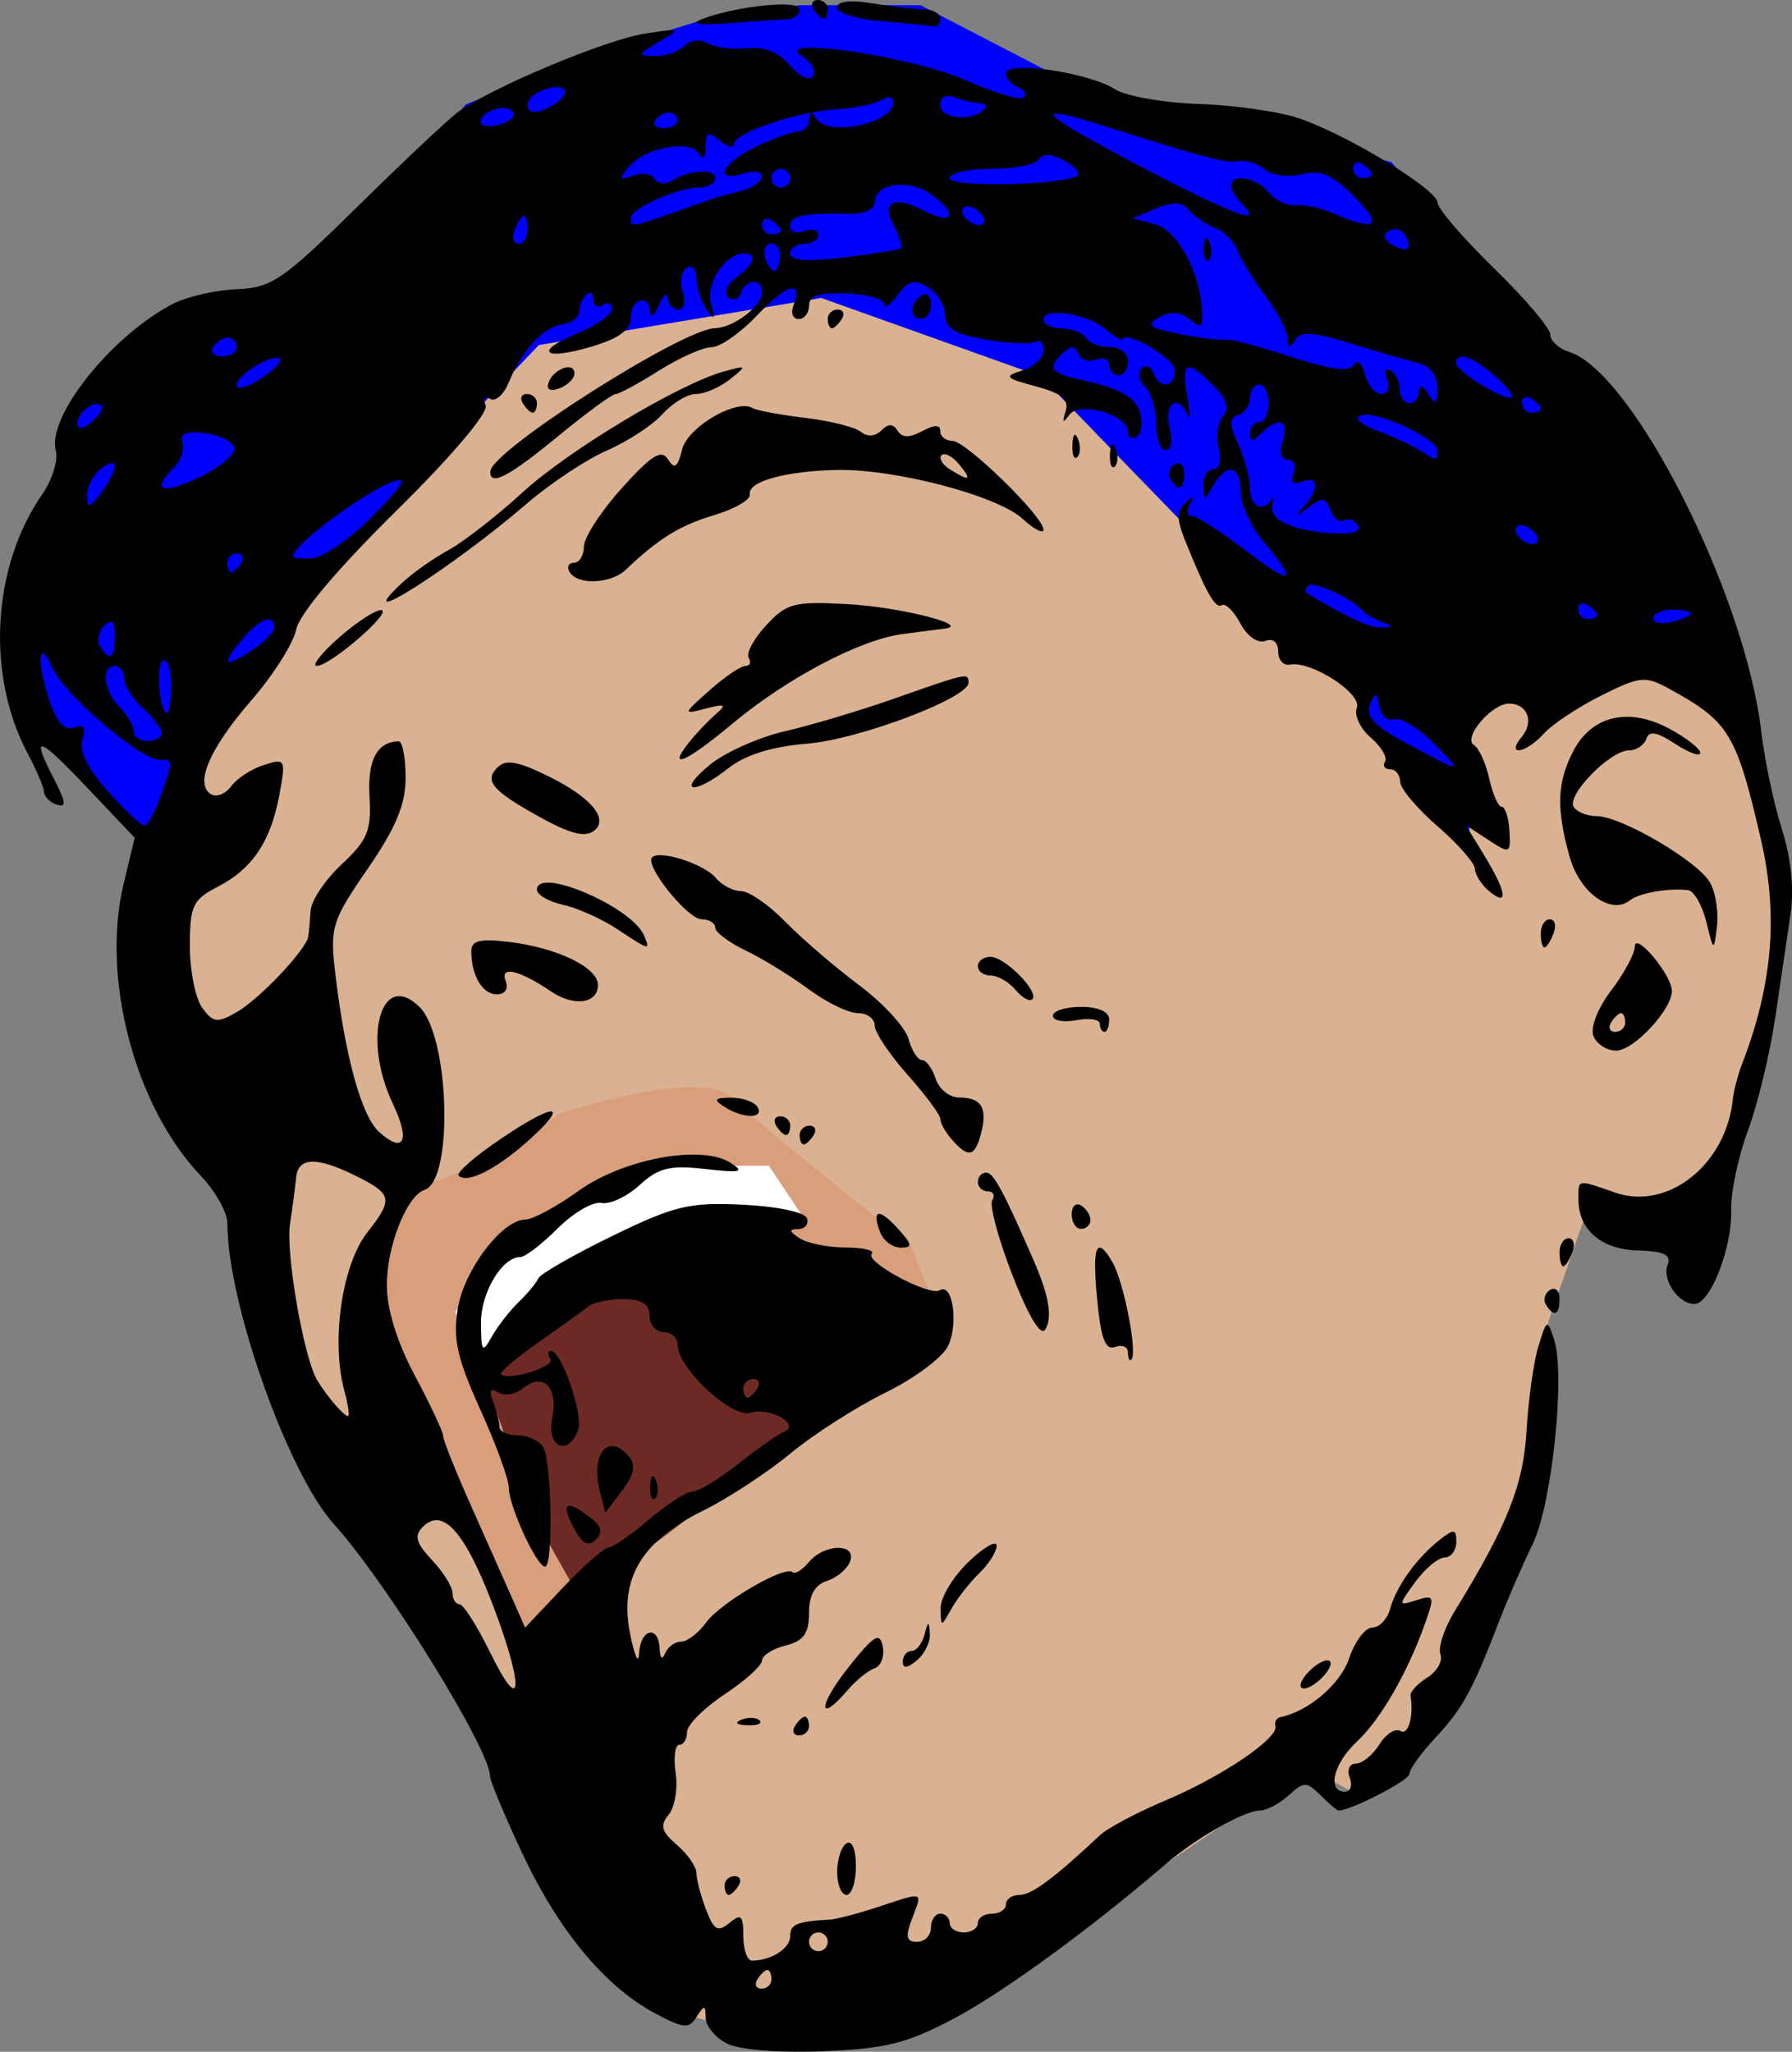 <?xml version="1.0" encoding="UTF-8"?>
<svg width="53.907mm" height="61.727mm" version="1.1" viewBox="0 0 191.01 218.72" xmlns="http://www.w3.org/2000/svg">
<rect x="0" y="0" width="191.01" height="218.72" fill="#808080" stroke="none"/>
<g transform="translate(-44.55 -9.623)">
<path d="m62.977 93.216-2.229 22.293 11.704 22.85v12.261l8.36 19.506 18.949 25.079 17.277 28.981 11.146 3.344 32.882-13.933 22.85-15.605 5.016 2.787 8.36-6.688 11.704-28.981 0.557-14.49 4.459-12.818 12.261 2.787 5.573-18.392 3.344-17.834-6.13-22.293-91.958-56.289-45.7 11.704z" fill="#dab291" fill-rule="evenodd"/>
<path d="m45.7 78.726 5.016 11.704 11.704 10.032 8.36-18.949 7.245-8.917 12.261-13.933 11.704-12.261 30.095-5.016 23.407 8.36 17.277 17.834 16.72 13.376 1.115 6.688 10.589 10.589-1.115-19.506 27.866 1.115-1.115-10.032-22.85-30.653-11.146-12.261-35.111-8.917-15.048-7.803h-12.818l-8.917 1.115-14.49 4.459-12.261 5.016-18.392 21.735-11.704 1.672-11.704 7.803-1.115 6.688z" fill="#00f" fill-rule="evenodd"/>
<path d="m101.99 187.4-8.36-16.72-11.704-20.621 6.13-13.376 10.032-3.901 6.13-4.459s15.048-5.016 18.392-1.672c3.344 3.344 18.949 15.605 18.949 15.605l3.344 8.36-20.621 16.72-15.048 9.474z" fill="#d99f7d" fill-rule="evenodd"/>
<path d="m95.859 156.75 12.818-11.704 21.178-6.13-3.344-5.016h-10.589l-8.36 3.344-7.245 4.459-4.459 3.901-2.787 3.901z" fill="#fff" fill-rule="evenodd"/>
<path d="m95.859 155.64 16.162-13.376 25.637 16.162-17.277 11.146-13.933 10.589-5.016-8.917z" fill="#6d2a24" fill-rule="evenodd"/>
<path d="m131.72 9.623c-0.582 0-0.781 0.45-0.441 1s0.818 1 1.061 1 0.439-0.45 0.439-1-0.476-1-1.059-1zm3.57 0.148c-0.982 0.012-1.512 0.237-1.512 0.666 0 0.592 2.138 1.245 4.75 1.451s5.088 0.456 5.5 0.555c0.412 0.099 0.75-0.27 0.75-0.82s-0.787-1.004-1.75-1.01c-0.963-0.006-3.438-0.29-5.5-0.631-0.898-0.148-1.649-0.218-2.238-0.211zm-7.863 0.34c-2.321 0.075-5.847 0.689-8.148 1.59-1.227 0.481-0.068 0.636 3 0.4 2.75-0.211 5.562-0.404 6.25-0.43 0.688-0.026 1.25-0.504 1.25-1.061 0-0.397-0.959-0.545-2.352-0.5zm-11.32 2.728c-0.449 8e-3 -1.368 0.146-2.828 0.371-4.23 0.653-16.64 5.876-19.982 8.41-1.09 0.827-5.905 5.367-10.701 10.088-7.907 7.784-9.102 8.599-12.807 8.744-2.247 0.088-5.306 0.791-6.797 1.562-6.559 3.396-13.442 12.011-12.494 15.637 0.269 1.03-0.384 3.132-1.451 4.672-5.36 7.732-5.998 19.288-1.527 27.66 0.922 1.727 1.696 3.553 1.719 4.057 0.023 0.504 0.642 1.117 1.375 1.361 1.023 0.341 0.965-0.268-0.25-2.617-2.582-4.992-1.865-4.827 3.481 0.807l5.062 5.338-1.191 4.965c-2.402 10.013 1.229 23.735 8.217 31.047 1.566 1.639 2.849 3.924 2.85 5.08 0.003 8.447 6.437 26.625 11.346 32.059 5.626 6.227 16.652 24.027 16.652 26.881 0 0.491 1.536 4.17 3.412 8.176 3.85 8.221 8.787 14.202 14.076 17.051 3.134 1.688 3.708 1.742 4.535 0.434 0.826-1.307 0.949-1.294 0.963 0.1 8e-3 0.878 1.026 2.114 2.264 2.744 1.322 0.674 5.549 1.013 10.25 0.822 6.705-0.272 8.972-0.84 14-3.514 5.26-2.796 14.575-9.595 22.547-16.457 3.209-2.762 8.371-5.693 10.029-5.693 0.697 0 2.071-0.727 3.053-1.615 1.643-1.487 1.913-1.487 3.4 0 0.888 0.888 1.753 1.615 1.922 1.615 1.34 0 7.549-3.213 7.549-3.906 0-0.484 1.238-2.207 2.75-3.828 2.91-3.119 3.955-5.02 6.742-12.266 0.952-2.475 2.586-6.238 3.631-8.363 2.068-4.208 3.522-18.064 2.293-21.854-0.716-2.207-0.772-2.183-1.664 0.717-0.508 1.65-1.078 5.7-1.268 9-0.334 5.808-2.034 10.081-7.67 19.275-1.104 1.802-1.783 3.859-1.51 4.572s-0.357 1.831-1.4 2.482c-1.044 0.652-1.847 1.519-1.783 1.928 0.348 2.229-0.246 4.284-1.088 3.764-0.532-0.329-1.54 0.32-2.24 1.441s-1.826 2.037-2.502 2.037c-0.681 0-0.972 0.668-0.652 1.5 0.317 0.825 0.078 1.5-0.531 1.5-1.914 0-1.205-3.002 1.25-5.297 2.54-2.374 5.362-7.234 7.25-12.486 1.108-3.082 1.056-3.243-0.842-2.641-1.996 0.634-1.997 0.608-0.143-1.936 1.033-1.417 2.439-2.59 3.127-2.607s1.25-0.762 1.25-1.654c0-1.401-0.238-1.435-1.75-0.25-2.458 1.927-4.654 4.977-5.295 7.352-0.3 1.111-1.159 2.019-1.91 2.019-0.751 0-1.861 1.473-2.467 3.272-0.929 2.76-4.338 5.674-7.352 6.283-0.399 0.081-0.628 0.508-0.508 0.951 0.35 1.29-5.754 5.416-11.719 7.922-3.025 1.271-6.175 2.944-7 3.719-4.86 4.566-7.266 6.354-8.551 6.354-0.797 0-1.449 0.45-1.449 1s-0.675 1-1.5 1-1.5 0.45-1.5 1-0.675 1-1.5 1-1.5-0.45-1.5-1-0.45-1-1-1-1 0.675-1 1.5-0.663 1.5-1.475 1.5c-1.16 0-1.273-0.534-0.525-2.5 1.111-2.922 1.319-2.851-3.623-1.221-2.132 0.703-4.439 1.31-5.127 1.35-3.566 0.203-4.25 0.489-4.25 1.766 0 1.31-2.029 2.606-4.08 2.606-0.505 0-0.92-1.179-0.92-2.621 0-2.205-0.235-2.428-1.482-1.393-1.231 1.021-1.657 0.777-2.5-1.441-0.559-1.471-1.018-3.22-1.018-3.887s-0.934-2.012-2.076-2.99c-1.656-1.418-1.835-2.068-0.885-3.213 0.655-0.789 0.993-2.79 0.75-4.445-0.243-1.655-0.07-3.01 0.385-3.01 0.455 0 0.826-0.613 0.826-1.365 0-0.752 1.8-2.56 4-4.016s4-3.082 4-3.613c0-0.532 1.125-1.249 2.5-1.594 1.928-0.484 2.5-1.275 2.5-3.453 0-1.9 0.625-3.022 1.908-3.43 1.049-0.333 2.16-1.262 2.469-2.066 0.762-1.985-2.739-1.935-4.396 0.062-0.696 0.838-1.47 1.317-1.721 1.066-0.78-0.78-7.707 3.257-9.242 5.387-0.802 1.112-1.996 2.022-2.654 2.022-0.658 0-1.422 0.562-1.699 1.25-0.301 0.747-0.537 0.545-0.584-0.5-0.116-2.577-2.061-2.133-2.189 0.5-0.06 1.238-0.5 0.263-0.977-2.168-1.141-5.816 1.255-9.823 7.797-13.045 2.635-1.298 6.821-4.039 9.303-6.092 2.482-2.053 7.057-4.981 10.166-6.506 3.109-1.525 6.111-3.776 6.67-5.004 1.107-2.429 0.441-6.731-0.912-5.894-1.103 0.682-8.073-3.071-7.244-3.9 0.352-0.352-0.896-0.646-2.775-0.654-1.879-8e-3 -4.093-0.453-4.918-0.986-1.125-0.727-1.166-0.973-0.166-0.984 0.733-8e-3 1.163-0.524 0.955-1.148-0.215-0.644-3.169-1.271-6.832-1.447-5.736-0.276-7.293 0.097-13.957 3.346-4.125 2.011-7.658 4.037-7.852 4.502-0.194 0.465-1.139 1.607-2.102 2.539-0.962 0.932-2.252 2.593-2.867 3.693-0.997 1.785-1.121 1.633-1.148-1.42-0.029-3.263 2.236-7.08 4.201-7.08 0.507 0 2.294-1.372 3.971-3.049 1.677-1.677 3.781-2.9 4.674-2.719 0.893 0.181 2.722-0.677 4.064-1.906 2.017-1.846 3.233-2.144 7-1.715 3.789 0.432 4.242 0.318 2.678-0.67-3.122-1.972-11.425-0.418-16.236 3.037-2.315 1.663-4.838 3.022-5.607 3.022-2.473 0-6.547 5.367-7.219 9.51-0.524 3.229-0.058 5.313 2.397 10.727 1.676 3.696 3.047 7.45 3.047 8.342 0 1.953 2.969 8.422 3.865 8.422 0.903 9e-5 0.717-11.25-0.211-12.752-0.424-0.686-1.645-1.248-2.713-1.248-1.067 0-1.939-0.413-1.939-0.918 0-0.505-0.303-1.704-0.672-2.664-0.468-1.219-0.303-1.518 0.545-0.994 0.668 0.413 1.85 0.221 2.627-0.424 2.151-1.785 3.78-0.154 3.125 3.123-0.627 3.135 1.644 4.224 2.758 1.322 0.601-1.566-1.756-8.445-2.893-8.445-0.336 0-0.364 0.4-0.062 0.887 0.509 0.823-4.513 2.347-5.271 1.6-0.189-0.186 1.611-1.714 4-3.394 2.389-1.681 4.792-3.409 5.342-3.842 0.55-0.433 2.237-0.78 3.75-0.77 1.945 0.014 2.75 0.532 2.75 1.77 0 0.963 0.675 1.75 1.5 1.75s1.5 0.628 1.5 1.395c0 2.432 5.768 7.813 7.723 7.205 2.1-0.654 5.474 1.268 3.584 2.041-0.657 0.269-2.855 1.811-4.887 3.426-2.032 1.615-4.211 2.934-4.844 2.934s-2.709 1.333-4.613 2.961c-1.904 1.628-3.852 2.978-4.328 3-0.477 0.022-2.674 1.952-4.883 4.289l-4.018 4.25-1.318-3c-0.726-1.65-2.691-6.067-4.367-9.818s-3.049-7.175-3.049-7.609c0-0.434-1.35-3.32-3-6.412-1.921-3.599-3-7.085-3-9.689 0-4.174 2.121-9.509 4.033-10.146 3.077-1.026 2.661-16.274-0.531-19.467-4.108-4.108-6.178 3.305-2.869 10.277 1.893 3.988 1.194 5.423-1.469 3.014-1.883-1.704-3.646-8.145-4.691-17.148-0.539-4.646-0.292-5.416 3.475-10.885 3.024-4.39 4.053-6.867 4.053-9.75 0-2.126-0.338-3.858-0.75-3.85-2.298 0.047-3.329 2.007-3.1 5.887 0.214 3.621-0.207 4.646-2.951 7.211-1.76 1.644-3.255 3.865-3.324 4.938-0.069 1.072-0.181 2.313-0.25 2.758-0.218 1.413-5.152 6.64-7.609 8.061-2.087 1.206-2.525 1.154-3.691-0.441-0.728-0.995-1.324-3.961-1.324-6.592 0-4.3 0.304-4.94 2.992-6.33 3.697-1.912 5.648-4.844 6.566-9.863 0.681-3.724 0.623-3.834-1.672-3.106-1.308 0.415-2.874 1.433-3.481 2.262-0.606 0.829-1.578 1.213-2.16 0.854-1.772-1.095-0.131-4.898 4.32-10.018 2.327-2.677 4.471-6.065 4.764-7.529 0.328-1.639 4.412-6.487 10.623-12.607 5.863-5.777 9.876-10.499 9.58-11.271-0.28-0.731-0.064-1.054 0.48-0.717 0.545 0.337 1.425-0.429 1.955-1.699 1.474-3.533 3.669-5.933 5.697-6.231 1.009-0.148 1.834-0.753 1.834-1.342 0-0.589 0.338-1.408 0.75-1.82s0.75-0.2 0.75 0.475c0 0.674 0.45 0.947 1 0.607s1-0.147 1 0.428-1.643 1.733-3.652 2.572c-4.782 1.998-3.693 2.985 1.557 1.412 2.869-0.86 4.096-1.781 4.096-3.07 0-2.033 1.958-2.592 2.07-0.592 0.039 0.688 0.457 0.35 0.93-0.75s0.893-1.438 0.932-0.75 0.55 1.25 1.137 1.25c0.597 0 0.799-0.843 0.459-1.914-0.334-1.054-0.139-2.207 0.434-2.561 0.573-0.354 1.047 0.17 1.055 1.166 8e-3 0.995 0.489 2.484 1.066 3.309 0.833 1.19 0.927 1.058 0.451-0.645-0.589-2.107 1.558-5.356 3.539-5.356 1.462 0 1.089 1.163-0.82 2.559-0.991 0.725-1.365 1.64-0.863 2.111 0.487 0.457 1.087 0.268 1.332-0.42 0.558-1.564 2.279-1.646 2.279-0.109 0 1.458-3.046 3.787-5.008 3.828-3.495 0.074-23.894 13.08-23.967 15.281-0.054 1.617 1.972 0.564 7.213-3.75 3.006-2.475 5.765-4.5 6.133-4.5 0.368 0 2.451-1.125 4.629-2.5s4.705-2.5 5.613-2.5 3.115-1.55 4.904-3.447c3.166-3.357 4.895-3.792 3.807-0.955-0.296 0.771-0.038 1.402 0.57 1.402 0.609 0 1.105-0.649 1.105-1.445 0-1.048 1.103-1.405 4-1.289 2.2 0.088 4 0.6 4 1.139 0 0.538 0.651 0.105 1.443-0.963 1.155-1.556 1.8-1.72 3.25-0.828 0.995 0.612 1.81 1.95 1.811 2.973 2e-3 1.417 1.048 2.039 4.391 2.609 2.414 0.412 4.776 0.511 5.248 0.219 0.472-0.292 0.857 0.119 0.857 0.912s-1.012 1.76-2.25 2.15c-2.029 0.64-1.887 0.807 1.438 1.701 2.772 0.746 3.555 1.405 3.156 2.658-0.39 1.223-0.284 1.323 0.396 0.377 1.084-1.507 6.26-9e-5 6.26 1.822 0 0.596 0.408 0.831 0.906 0.523 0.499-0.308 0.682-1.418 0.408-2.467-0.468-1.79-2.156-2.718-6.752-3.715-2.736-0.593-3.123-1.225-1.619-2.643 1.004-0.946 1.411-0.955 1.748-0.039 0.242 0.657 1.085 0.946 1.875 0.643 0.789-0.303 1.434-0.052 1.434 0.557 0 0.609 0.45 1.105 1 1.105s1-0.675 1-1.5-0.872-1.5-1.939-1.5c-1.068 0-2.221-0.45-2.561-1s-1.491-1-2.559-1-1.941-0.419-1.941-0.932c0-1.355 4.593-0.65 6.596 1.012 0.942 0.782 1.756 1.276 1.809 1.1 0.319-1.061 5.596 2.048 5.596 3.297 0 1.834-1.651 2.032-2.279 0.273-0.245-0.688-0.815-0.904-1.266-0.482-0.451 0.422-0.288 1.298 0.363 1.949 0.651 0.651 1.182 2.444 1.182 3.984s0.459 2.799 1.02 2.799c0.588 0 0.754-1.058 0.393-2.5-0.64-2.55 0.972-3.59 1.938-1.25 0.283 0.688 0.266-0.212-0.041-2-0.649-3.785-0.084-4.026 2.76-1.182 1.475 1.475 1.772 2.42 1.041 3.301-0.564 0.679-0.767 2.225-0.451 3.434 0.339 1.295 0.117 2.197-0.541 2.197-0.614 0-1.103 0.787-1.086 1.75 0.029 1.667 0.078 1.667 1.049 0 1.455-2.499 2.92-2.16 2.92 0.674 0 1.333 1.125 3.76 2.5 5.394 3.741 4.446 3.039 4.685-2.143 0.729-2.554-1.95-5.055-3.547-5.559-3.547s-0.599-0.562-0.211-1.25c0.521-0.923 0.394-0.961-0.488-0.15-0.919 0.845-0.923 1.767-0.021 4 2.29 5.668 3.232 7.327 3.922 6.9 0.384-0.237 1.274 0.643 1.977 1.955 0.731 1.366 1.864 2.161 2.65 1.859 0.823-0.316 1.373 0.134 1.373 1.123 0 0.908 0.562 1.54 1.25 1.404 2.258-0.446 7.718 3.079 7.133 4.606-0.302 0.787 0.367 2.213 1.484 3.17 1.118 0.957 1.803 2.111 1.524 2.562-0.279 0.452-0.032 0.82 0.551 0.82 0.582 0 1.059 0.59 1.059 1.311 0 0.72 1.791 2.858 3.978 4.75 2.188 1.892 3.988 3.948 4 4.568 0.013 0.62 0.697 1.686 1.522 2.371 2.082 1.728 1.868 0.115-0.502-3.772l-1.994-3.272 2.395 1.568c2.317 1.518 2.392 1.486 2.25-0.977-0.081-1.401-0.45-2.546-0.818-2.547-0.369-3.9e-4 -0.965-1.347-1.326-2.99-0.361-1.644-1.101-3.264-1.645-3.6-1.208-0.746 1.898-4.412 3.738-4.412 1.974 0 2.715 1.921 1.367 3.545-1.76 2.121 0.426 1.788 2.371-0.361 0.905-1 3.655-2.822 6.111-4.049 4.139-2.067 4.671-2.119 7.26-0.703 6.353 3.475 7.134 4.758 9.74 15.996 1.888 8.139 1.263 15.549-2.031 24.072-0.425 1.1-0.855 2.769-0.955 3.709-0.743 6.968-6.941 11.867-12.543 9.914-4.076-1.421-3.918-1.448-3.918 0.688 0 3.278 2.42 5.371 6.336 5.482 2.791 0.079 3.588 0.464 3.178 1.533-0.618 1.609 1.143 4.174 2.865 4.174 1.675 0 4.019-5.971 3.906-9.953-0.054-1.907 0.747-5.736 1.781-8.508s2.346-8.189 2.914-12.039c0.569-3.85 1.309-8.858 1.647-11.131 0.385-2.595 0.037-5.942-0.938-9-0.853-2.678-1.839-7.344-2.191-10.369-1.704-14.649-13.686-38.338-20.48-40.494-1.11-0.352-2.018-1.189-2.018-1.859 0-0.671-2.7-3.848-6-7.062s-6-6.356-6-6.981c0-1.381-9.463-7.158-14.701-8.975-2.089-0.724-6.903-1.421-10.697-1.547-3.794-0.126-7.844-0.837-9-1.578-2.777-1.781-11.602-3.073-11.602-1.699 0 0.567 0.562 1.231 1.25 1.477 0.688 0.246 0.982 0.738 0.654 1.096-0.328 0.357-3.12-0.466-6.205-1.83-5.819-2.573-20.957-4.786-17.428-2.547 0.974 0.618 1.496 1.568 1.16 2.111-0.345 0.559-1.413 0.063-2.459-1.143-1.24-1.43-2.773-2.034-4.66-1.836-1.547 0.162-3.413-0.077-4.148-0.531-0.769-0.475-1.811-0.353-2.451 0.287-0.612 0.612-2.035 1.096-3.162 1.076-1.873-0.032-1.835-0.162 0.449-1.514 1.521-0.9 2.076-1.248 1.328-1.234zm-12.398 6.072c0.399-0.024 0.739 0.045 0.936 0.242 0.318 0.318-0.084 0.996-0.893 1.508-1.87 1.183-2.973 1.208-2.973 0.068 0-0.832 1.732-1.746 2.93-1.818zm41.988 0.947c0.195 0.01 0.416 0.063 0.664 0.158 0.87 0.334 2.071 0.605 2.668 0.605 0.597 0 0.774 0.31 0.396 0.688-1.314 1.314-4.646 0.983-4.646-0.461 0-0.677 0.334-1.021 0.918-0.99zm-6.285 0.168c0.227 0.041 0.367 0.204 0.367 0.479 0 2.262-6.956 3.75-8.234 1.762-0.531-0.826-0.739-0.798-0.75 0.105-8e-3 0.688-0.509 1.25-1.113 1.25s-2.629 0.728-4.5 1.615c-3.647 1.731-4.72 3.938-1.402 2.885 1.1-0.349 2-0.207 2 0.316s-1.012 1.215-2.25 1.539c-1.238 0.324-2.354 0.619-2.484 0.656-0.13 0.037-2.1 0.726-4.377 1.529-4.793 1.691-4.891 1.704-4.881 0.709 0.011-1.015 4.959-3.25 7.193-3.25 0.99 0 1.799-0.446 1.799-0.992 0-1.075-2.769-0.904-4.68 0.289-0.649 0.406-1.453 0.299-1.783-0.236-0.331-0.535-1.373-0.682-2.318-0.328-1.458 0.546-1.524 0.404-0.438-0.934 1.645-2.025 6.487-2.972 7.451-1.457 0.468 0.735 0.744 0.475 0.754-0.713 0.013-1.551 0.271-1.66 1.514-0.629 0.825 0.685 1.5 0.85 1.5 0.367 0-1.196 6.71-3.469 11-3.727 1.925-0.116 4.062-0.559 4.75-0.984 0.344-0.213 0.656-0.293 0.883-0.252zm-41.391 1.111c0.145-0.011 0.286-0.01 0.418 0.004 0.353 0.036 0.645 0.166 0.797 0.412 0.286 0.463-0.373 1.075-1.467 1.361-1.094 0.286-1.99 0.16-1.99-0.279 0-0.771 1.227-1.421 2.242-1.498zm17.818 0.484c0.518 0 0.939 0.376 0.939 0.834 0 0.458-0.654 0.834-1.455 0.834-0.801 0-1.225-0.376-0.941-0.834 0.283-0.458 0.939-0.834 1.457-0.834zm41.434 0.113c0.701 0.049 2.284 0.473 4.723 1.244 11.105 3.514 13.375 4.109 14.607 3.826 0.728-0.167 1.961 0.222 2.738 0.867 0.799 0.663 2.524 0.894 3.971 0.531 2.009-0.504 3.212 0.009 5.592 2.389 3.098 3.098 2.329 3.754-2.125 1.816-1.375-0.598-3.217-1.004-4.096-0.9s-2.171-0.504-2.873-1.35c-1.339-1.614-4.031-2.106-4.031-0.736 0 0.44 0.541 1.34 1.201 2 2.423 2.423-1.066 1.1-11.289-4.279-7.239-3.809-9.96-5.515-8.418-5.408zm-1.018 4.408c0.443 0.014 1.001 0.201 1.67 0.559 1.114 0.596 1.788 1.32 1.498 1.609-1.041 1.041-13.645 1.335-13.645 0.318 0-0.554 1.999-1.008 4.441-1.008s4.72-0.45 5.061-1.002c0.205-0.331 0.532-0.49 0.975-0.477zm33.137 0.822c0.119 0.02 0.249 0.071 0.387 0.156 0.55 0.34 1 0.818 1 1.061 0 0.243-0.45 0.439-1 0.439s-1-0.476-1-1.059c0-0.437 0.255-0.658 0.613-0.598zm-61.613 0.656c0.55 0 1 0.45 1 1s-0.45 1-1 1-1-0.45-1-1 0.45-1 1-1zm13.031 1.705c0.975 0.041 2.028 0.349 2.904 0.963 2.993 2.096 2.535 3.458-0.613 1.824-3.312-1.718-4.675-1.023-3.242 1.654 0.596 1.114 0.934 2.155 0.752 2.314-0.182 0.159-2.92 0.603-6.082 0.986-3.858 0.468-5.75 0.344-5.75-0.375 0-0.59 0.675-1.072 1.5-1.072s1.5-0.434 1.5-0.967c0-0.533-0.675-0.711-1.5-0.395-0.825 0.317-1.5 0.078-1.5-0.531 0-1.126 1.334-1.404 6.25-1.303 1.633 0.034 2.75-0.478 2.75-1.258 0-1.239 1.407-1.911 3.031-1.842zm29.133 1.988c0.554 0.028 0.969 0.263 1.336 0.711 0.55 0.671 1.798 1.521 2.773 1.887s2.066 1.462 2.426 2.438c0.359 0.975 1.7 3.165 2.978 4.867 1.278 1.702 2.328 3.727 2.338 4.5 0.011 1.045 0.215 1.093 0.789 0.189 0.603-0.949 1.753-0.921 5.234 0.127 5.546 1.669 5.486 1.651 7.939 2.293 1.241 0.324 2.018 1.354 2.008 2.662-0.013 1.744-0.194 1.859-0.986 0.633-0.646-1-0.974-1.083-0.984-0.25-8e-3 0.688-0.466 1.25-1.016 1.25s-1-0.647-1-1.439c0-0.793-0.445-1.717-0.988-2.053-0.567-0.35-0.734 0.051-0.393 0.941 0.335 0.872 0.069 1.551-0.606 1.551-0.66 0-1.446-0.938-1.746-2.084-0.325-1.243-0.816-1.643-1.219-0.992-0.468 0.757-2.56 0.472-6.824-0.928-3.383-1.111-6.505-1.923-6.938-1.805-0.432 0.118-2.574-0.14-4.758-0.574-3.322-0.66-3.68-0.951-2.197-1.781 1.227-0.687 2.219-0.623 3.221 0.209 1.177 0.977 1.433 0.851 1.371-0.672-0.171-4.202-2.618-8.829-5.004-9.461l-2.42-0.641 2.5-1.043c0.918-0.383 1.611-0.563 2.164-0.535zm-22.281 0.307c0.55 0 1.277 0.45 1.617 1s0.169 1-0.381 1c-0.55 0-1.279-0.45-1.619-1s-0.167-1 0.383-1zm-47.275 1c0.216 0 0.393 0.675 0.393 1.5s-0.434 1.5-0.967 1.5c-0.533 0-0.711-0.675-0.395-1.5 0.317-0.825 0.753-1.5 0.969-1.5zm26.006 0.344c0.12 0.02 0.249 0.071 0.387 0.156 0.55 0.34 1 0.818 1 1.061 0 0.243-0.45 0.439-1 0.439s-1-0.476-1-1.059c0-0.437 0.255-0.658 0.613-0.598zm66.668 1.102c0.474-0.065 0.974 0.159 1.25 0.605 0.918 1.486 0.189 2.013-1.416 1.022-0.86-0.531-0.963-1.048-0.291-1.463 0.143-0.088 0.299-0.142 0.457-0.164zm-19.916 0.902c-0.152-0.023-0.255 0.342-0.285 1.07-0.043 1.054 0.193 1.645 0.525 1.312 0.332-0.332 0.367-1.196 0.078-1.918-0.12-0.299-0.227-0.451-0.318-0.465zm-46.467 0.596c0.209-0.022 0.453 0.074 0.707 0.328 0.332 0.332 0.415 1.172 0.184 1.867-0.339 1.016-0.575 1.016-1.205-0.004-0.626-1.012-0.311-2.127 0.314-2.191zm16.49 5.441c-0.12-0.005-0.251 0.03-0.389 0.115-0.55 0.34-1 1.043-1 1.561 0 0.518 0.45 0.939 1 0.939s1-0.701 1-1.559c0-0.643-0.253-1.041-0.611-1.057zm-9.328 1.615c-0.582 0-1.061 0.45-1.061 1s0.199 1 0.441 1 0.719-0.45 1.059-1 0.143-1-0.439-1zm-65 3c0.518 0 0.939 0.45 0.939 1s-0.701 1-1.559 1c-0.857 0-1.281-0.45-0.941-1s1.043-1 1.561-1zm131.58 2.023c0.685 0.009 1.879 0.694 3.367 1.984 1.272 1.103 2.13 2.155 1.904 2.338-0.612 0.496-5.91-2.726-5.91-3.596-1e-3 -0.495 0.227-0.732 0.639-0.727zm-126.42 0.137c0.174-3.8e-4 0.31 0.038 0.396 0.125 0.245 0.245-0.694 1.191-2.086 2.103-1.392 0.912-2.531 1.213-2.531 0.67 0-0.97 3.006-2.896 4.221-2.898zm31.035 0.996c-0.71 0.052-1.714 0.724-2.025 1.658-0.244 0.731 0.214 0.954 1.188 0.58 0.871-0.334 1.582-1.047 1.582-1.584 0-0.493-0.318-0.685-0.744-0.654zm18.469 0.018c-0.257 0.011-0.824 0.16-1.725 0.406-4.779 1.304-16.582 8.383-21.525 12.91-2.735 2.505-6.281 5.267-7.879 6.139s-3.821 2.437-4.939 3.478c-6.079 5.663 5.357-1.605 13.344-8.48 2.475-2.131 6.3-4.661 8.5-5.621s4.859-2.704 5.906-3.875c1.048-1.171 2.649-2.131 3.559-2.131 0.91 0 2.528-0.697 3.596-1.551 1.165-0.932 1.593-1.294 1.164-1.275zm55.275 1.826c0.55 0 1 0.9 1 2s-0.45 2-1 2-1 0.541-1 1.201c0 0.933 0.268 0.933 1.201 0 1.837-1.837 3.006-1.431 2.299 0.799-0.389 1.225-0.178 2 0.541 2 0.646 0 0.923 0.652 0.617 1.449-0.372 0.969-0.074 1.266 0.895 0.895 1.78-0.683 1.886 0.764 0.197 2.658-1.062 1.191-0.989 1.205 0.488 0.088 1.466-1.109 1.835-1.063 2.356 0.293 0.339 0.884 0.989 1.377 1.443 1.096 0.454-0.281 1.119-0.036 1.477 0.543 0.418 0.677-0.625 0.967-2.92 0.812-4.295-0.289-6.614-1.45-6.215-3.109 0.162-0.673 0.106-0.887-0.125-0.475-0.826 1.476-2.254 0.716-2.254-1.201 0-1.074-0.557-3.177-1.238-4.672-0.984-2.16-0.984-2.803 0-3.131 0.681-0.227 1.238-1.049 1.238-1.828 0-0.779 0.45-1.418 1-1.418zm-78.059 1c-0.582 0-0.781 0.45-0.441 1 0.34 0.55 0.818 1 1.061 1s0.439-0.45 0.439-1-0.476-1-1.059-1zm106.67 0.344c0.119 0.02 0.249 0.071 0.387 0.156 0.55 0.34 1 0.818 1 1.061s-0.45 0.439-1 0.439-1-0.476-1-1.059c0-0.437 0.255-0.658 0.613-0.598zm-152.67 0.744c0.119-0.018 0.232-0.018 0.336 0.004 0.118 0.025 0.224 0.079 0.311 0.166 0.252 0.252-0.228 1.027-1.066 1.723-0.95 0.789-1.525 0.864-1.525 0.201 0-0.925 1.113-1.967 1.945-2.094zm69.289 0.215c-2.15-0.09-6.219 2.5-6.744 4.594-0.488 1.943-0.824 2.183-1.508 1.076-0.691-1.118-1.747-0.464-4.916 3.051-2.22 2.462-4.043 5.264-4.051 6.227s-0.492 1.75-1.074 1.75-0.781 0.45-0.441 1c0.863 1.396 4.382 1.249 5.961-0.25 3.545-3.365 5.762-4.735 9.438-5.836 2.204-0.66 3.916-1.659 3.805-2.219-0.267-1.345 3.74-2.472 9.234-2.596 6.184-0.139 17.12 2.727 19.812 5.191 1.238 1.133 2.25 1.659 2.25 1.172 0-1.399-8.272-9.463-9.707-9.463-0.71 0-1.293-0.466-1.293-1.035 0-0.712-0.602-0.711-1.938 0.004-1.361 0.728-2.141 0.712-2.613-0.053-0.476-0.77-0.987-0.776-1.738-0.025-0.651 0.651-1.489 0.709-2.162 0.15-0.605-0.502-3.28-1.174-5.947-1.494s-5.177-0.786-5.578-1.033c-0.213-0.132-0.482-0.198-0.789-0.211zm65.908 0.914c2.034-0.145 7.857 2.599 7.857 3.83 0 1.121-0.049 1.119-2-0.105-0.825-0.518-2.85-1.445-4.5-2.061-1.696-0.632-2.439-1.326-1.711-1.596 0.099-0.037 0.218-0.059 0.353-0.068zm-124.81 1.885c0.335-0.01 0.746 0.015 1.234 0.072 1.53 0.18 2.958 0.864 3.174 1.522 0.216 0.657-1.436 2.08-3.672 3.16-4.048 1.956-5.267 1.49-2.734-1.043 0.732-0.732 1.132-1.923 0.891-2.648-0.231-0.694 0.101-1.033 1.107-1.062zm94.035 0.246c-0.152-0.023-0.255 0.342-0.285 1.07-0.043 1.054 0.193 1.645 0.525 1.312 0.332-0.332 0.367-1.196 0.078-1.918-0.12-0.299-0.227-0.451-0.318-0.465zm4 1c-0.152-0.023-0.255 0.342-0.285 1.07-0.043 1.054 0.193 1.645 0.525 1.312 0.332-0.332 0.367-1.196 0.078-1.918-0.12-0.299-0.227-0.451-0.318-0.465zm-17.904 1.078c0.4 0.025 0.998 0.422 1.52 1.051 1.443 1.738 1.166 1.901-0.951 0.562-0.809-0.512-1.211-1.19-0.893-1.508 0.08-0.08 0.191-0.114 0.324-0.105zm-88.717 0.955c0.162 0.014 0.256 0.115 0.256 0.307 0 0.512-0.659 1.805-1.467 2.873-1.233 1.631-1.473 1.68-1.5 0.312-0.017-0.895 0.642-2.188 1.467-2.873 0.516-0.428 0.974-0.643 1.244-0.619zm113.63 0.01c-0.121-0.004-0.255 0.035-0.395 0.121-0.559 0.345-0.758 1.047-0.441 1.559 0.857 1.387 1.457 1.128 1.457-0.629 0-0.643-0.257-1.038-0.621-1.051zm-83.061 1.799c0.128-0.005 0.224 0.021 0.281 0.078 0.2 0.2-1.418 2.104-3.598 4.232-2.179 2.128-4.872 3.936-5.982 4.018-1.111 0.082-2.019-5.1e-4 -2.019-0.184 0-1.453 9.391-8.076 11.318-8.145zm119.56 4.811c0.55 0 1.277 0.45 1.617 1s0.169 1-0.381 1-1.279-0.45-1.619-1-0.167-1 0.383-1zm-136.82 3c0.582 0 0.779 0.45 0.439 1s-0.816 1-1.059 1-0.441-0.45-0.441-1 0.478-1 1.061-1zm114.54 3.338c1.171 0.024 4.468 1.639 5.404 2.764 0.275 0.33 1.175 0.856 2 1.17 1.333 0.508 1.333 0.577 0 0.623-1.225 0.043-3.571-1.038-7.916-3.644-0.229-0.138-0.161-0.505 0.152-0.818 0.067-0.067 0.192-0.097 0.359-0.094zm-52.902 1.955c-2.752 0.034-3.607 0.592-5.248 2.363-1.324 1.428-2.164 2.99-1.867 3.471 0.297 0.481 0.134 0.873-0.363 0.873-0.497 0-2.211 1.166-3.809 2.59-2.885 2.571-2.889 2.583-0.406 1.947 2.126-0.545 2.276-0.445 1 0.662-0.825 0.716-2.116 2.088-2.871 3.051-2.29 2.92-0.17 1.971 4.732-2.119 5.828-4.862 13.624-8.96 18.156-9.545 1.916-0.247 3.932-0.508 4.482-0.58 2.819-0.369-4.836-2.295-10.324-2.598-1.438-0.079-2.565-0.127-3.482-0.115zm81.92 0.051c0.119 0.02 0.249 0.071 0.387 0.156 0.55 0.34 1 0.818 1 1.061s-0.45 0.439-1 0.439-1-0.476-1-1.059c0-0.437 0.255-0.658 0.613-0.598zm9.387 0.656c1.1 0 2 0.174 2 0.385s-0.9 0.619-2 0.906-2 0.116-2-0.383 0.9-0.908 2-0.908zm-137.61 0.041c-0.613-0.022-2.638 1.302-4.5 2.943-1.862 1.641-2.918 2.991-2.348 3 1.425 0.022 8.239-5.893 6.848-5.943zm-11.945 0.988c0.353 0.018 0.559 0.298 0.559 0.857 0 0.487-1.125 1.621-2.5 2.522-2.922 1.914-3.193 1.425-0.777-1.397 1.132-1.322 2.13-2.013 2.719-1.982zm-16.842 0.244c0.286 0.027 0.4 0.518 0.4 1.527 0 2.414-0.518 2.787-1.553 1.113-0.37-0.598-0.171-1.589 0.441-2.201 0.306-0.306 0.539-0.456 0.711-0.439zm-7.285 3.371c0.207-0.01 0.557 0.451 1.039 1.537 1.273 2.867 9.32 9.793 11.396 9.809 1.516 0.012 1.514-0.044 0.152 3.861-0.604 1.732-1.391 3.147-1.75 3.144-0.359-3e-3 -2.119-1.656-3.914-3.672-2.147-2.412-3.066-4.289-2.686-5.488 0.415-1.309 0.172-1.666-0.867-1.268-0.972 0.373-1.814-0.498-2.566-2.656-1.026-2.943-1.26-5.245-0.805-5.268zm12.994 0.729c0.394 0.043 0.691 1.096 0.691 2.568 0 1.683-0.172 3.059-0.383 3.059-0.849 0-1.288-5.084-0.482-5.582 0.06-0.037 0.118-0.051 0.174-0.045zm-5.309 0.627c0.55 0 1 0.606 1 1.346 0 0.74 0.9 2.159 2 3.154s2 2.192 2 2.656c0 0.465-0.675 0.844-1.5 0.844s-1.5-0.481-1.5-1.07c0-0.589-0.675-1.747-1.5-2.572-1.701-1.701-2.006-4.357-0.5-4.357zm90.584 1.109c-0.685-0.028-2.496 0.606-7.273 2.287-3.745 1.318-9.081 2.918-11.857 3.553-2.776 0.635-6.376 2.239-8 3.566-3.644 2.978-1.768 3.309 1.992 0.352 1.789-1.407 4.645-2.291 8.385-2.594 5.472-0.443 17.17-4.858 17.17-6.481 0-0.411-5e-3 -0.667-0.416-0.684zm43.811 1.969c0.141 0.024 0.251 0.434 0.414 1.246 0.202 1.003 0.906 1.617 1.562 1.365 0.657-0.252 2.491 0.839 4.078 2.426 3.425 3.425 3.377 3.429-2.629 0.201-3.51-1.886-4.518-2.926-4.029-4.164 0.29-0.735 0.462-1.098 0.604-1.074zm26.682 2.336c-2.381 0.042-4.387 1.291-5.609 3.654-1.734 3.354-1.832 6.077-0.398 11.238 1.067 3.842 4.407 6.27 6.432 4.676 1-0.787 3.966-1.315 6.172-1.098 0.644 0.063 1.53 1.578 1.969 3.365 0.79 3.213 0.802 3.221 1.141 0.551 0.188-1.485-0.127-3.581-0.703-4.656-1.218-2.276-9.493-7.144-12.145-7.144-0.998 0-2.091-0.445-2.428-0.99-0.766-1.24 3.888-6.01 5.865-6.01 0.804 0 1.648-0.553 1.873-1.228 0.3-0.9 1.125-0.76 3.084 0.523 1.47 0.963 2.672 1.395 2.672 0.957 0-0.438-1.496-1.601-3.324-2.586-1.609-0.866-3.171-1.277-4.6-1.252zm-119.01 4.875c-0.539 3e-3 -0.935 0.185-1.277 0.527-1.42 1.42-0.559 2.452 4.305 5.166 3.626 2.023 5.209 2.387 6.176 1.42 1.269-1.269-0.643-3.451-4.879-5.566-2.127-1.062-3.426-1.552-4.324-1.547zm16.449 9.893c-0.58-0.052-1.032 7e-3 -1.238 0.213-0.839 0.839 3.783 6.606 5.295 6.606 0.788 0 1.432 0.399 1.432 0.887s1.462 1.586 3.25 2.441 4.801 2.708 6.695 4.115c1.894 1.407 4.257 2.557 5.25 2.557s1.805 0.593 1.805 1.318 1.575 3.088 3.5 5.25 3.5 4.289 3.5 4.725c4.3e-4 0.436 0.562 1.432 1.25 2.213 1.746 1.983 2.429 1.833 3.086-0.678 0.716-2.74 0.056-3.828-2.326-3.828-1.03 0-2.161-0.9-2.51-2s-1.006-2-1.459-2-1.098-1.012-1.434-2.25-2.716-3.825-5.293-5.75c-2.577-1.925-6.109-4.963-7.85-6.75-1.741-1.788-3.854-3.25-4.693-3.25-0.84 0-2.05-0.629-2.689-1.4-0.928-1.118-3.83-2.263-5.57-2.418zm-12.564 2.914c-0.589 0.043-0.947 0.273-0.947 0.746 0 0.55 1.246 1.275 2.769 1.609 1.523 0.335 4.111 1.492 5.75 2.572 3.528 2.326 3.565 2.333 2.908 0.727-1.018-2.489-7.926-5.839-10.48-5.654zm107.02 3.904c-0.533 0-0.969 0.675-0.969 1.5s0.178 1.5 0.395 1.5c0.216 0 0.652-0.675 0.969-1.5s0.138-1.5-0.395-1.5zm-112.88 2.248c-1.554-0.038-2.086 0.299-2.086 1.133 0 2.608 1.183 4.619 2.715 4.619 0.899 0 1.277-0.579 0.943-1.447-0.629-1.638 1.479-1.144 4.842 1.137 2.444 1.658 5 1.305 5-0.689 0-1.871-4.345-3.972-9.502-4.594-0.763-0.092-1.394-0.145-1.912-0.158zm122.11 0.318c-0.109 0.027-0.173 0.134-0.176 0.34-0.012 0.773-1.147 2.878-2.52 4.678-1.427 1.871-2.237 3.947-1.893 4.846 0.332 0.864 1.423 1.57 2.424 1.57 1.878 0 5.982-4.41 5.943-6.385-0.03-1.501-3.016-5.239-3.779-5.049zm-68.854 1.434c-0.74 0-1.346 0.45-1.346 1s0.621 1 1.379 1c0.758 0 1.947 0.687 2.643 1.525 0.696 0.838 1.498 1.291 1.783 1.006 0.779-0.779-2.914-4.531-4.459-4.531zm9.654 5.334c-1.65 0-3 0.427-3 0.949 0 0.522 1.125 0.736 2.5 0.473s2.5-0.091 2.5 0.383c0 0.474 0.225 0.861 0.5 0.861 0.275 0 0.5-0.599 0.5-1.332 0-0.815-1.167-1.334-3-1.334zm57.561 0.666c0.243 0 0.439 0.45 0.439 1s-0.476 1-1.059 1c-0.583 0-0.781-0.45-0.441-1s0.818-1 1.061-1zm-94.869 9.016c-1.781 0.013-1.911 0.196-0.691 0.984 1.97 1.273 4.287 1.273 3.5 0-0.34-0.55-1.604-0.992-2.809-0.984zm-19.16 1.475c-0.537-0.058-2.386 0.894-5.332 2.877-2.795 1.881-4.837 3.661-4.541 3.957 0.888 0.888 3.97-0.647 7.34-3.656 2.298-2.053 3.071-3.12 2.533-3.178zm24.41 0.51c-0.582 0-0.781 0.45-0.441 1s0.818 1 1.061 1 0.439-0.45 0.439-1-0.476-1-1.059-1zm3.119 1c-0.582 0-1.061 0.45-1.061 1s0.199 1 0.441 1 0.719-0.45 1.059-1 0.143-1-0.439-1zm-52.885 3.84c1.133 0.021 2.802 0.614 5.066 1.785 3.306 1.709 3.378 2.319 0.686 5.742-2.705 3.439-3.893 11.602-2.457 16.883 0.411 1.512 0.586 2.734 0.389 2.713-0.465-0.049-2.224-2.094-3.266-3.797-1.427-2.332-3.388-13.549-2.914-16.666 0.251-1.65 0.546-3.9 0.656-5 0.113-1.128 0.707-1.681 1.84-1.66zm71.711 1.16c-0.487 0-0.887 0.45-0.887 1s0.478 1 1.061 1 0.795 0.427 0.473 0.949c-0.323 0.522 0.643 4.112 2.147 7.977 1.71 4.396 3.022 6.567 3.504 5.801 0.782-1.243 0.398-3.602-1.178-7.227-3.265-7.509-4.338-9.5-5.119-9.5zm9.727 3.385c-0.359 0.016-0.613 0.414-0.613 1.057 0 0.857 0.45 1.559 1 1.559s1-0.422 1-0.939c0-0.518-0.45-1.221-1-1.561-0.138-0.085-0.267-0.121-0.387-0.115zm-21.193 1.023c-0.341 0.065-0.308 0.718 0.164 1.949 0.347 0.904 1.328 1.643 2.18 1.643 1.308 0 1.267-0.31-0.268-2.006-1.02-1.127-1.735-1.651-2.076-1.586zm73.549 2.592c-0.533 0-0.969 0.675-0.969 1.5s0.178 1.5 0.395 1.5c0.216 0 0.652-0.675 0.969-1.5s0.138-1.5-0.395-1.5zm-49.891 1.01c-0.653-0.182-0.741 1.684-0.336 5.797 0.388 3.941 0.875 5.171 1.891 4.781 0.752-0.289 1.367-0.013 1.367 0.611 0 0.624 0.168 0.948 0.373 0.719 0.662-0.74-0.836-8.355-2.047-10.408-0.537-0.911-0.951-1.417-1.248-1.5zm48.301 4.381c-0.121-4e-3 -0.255 0.035-0.395 0.121-0.559 0.345-0.758 1.047-0.441 1.559 0.857 1.387 1.457 1.128 1.457-0.629 0-0.643-0.257-1.038-0.621-1.051zm-85.318 9.609c0.582 0 0.779 0.45 0.439 1s-0.816 1-1.059 1-0.441-0.45-0.441-1 0.478-1 1.061-1zm-15.154 7.156c-1.218 0.112-1.913 2.101-1.188 4.875l0.582 2.225 1.779-2.359c1.282-1.7 1.487-2.715 0.729-3.629-0.686-0.827-1.349-1.162-1.902-1.111zm4.459 3.191c-0.152-0.023-0.255 0.342-0.285 1.07-0.043 1.054 0.193 1.645 0.525 1.312 0.332-0.332 0.367-1.196 0.078-1.918-0.12-0.299-0.227-0.451-0.318-0.465zm-8.848 3.166c-0.606-0.062-0.437 0.77 0.494 2.51 0.856 1.599 1.472 1.893 2.277 1.088 0.805-0.805 0.578-1.488-0.84-2.525-0.926-0.677-1.568-1.035-1.932-1.072zm-14.039 1.555c1.694 0.209 3.574 3.139 5.799 8.969 3.381 8.861 3.2 12.195-0.277 5.098-1.375-2.806-2.837-5.11-3.25-5.119s-0.75-0.549-0.75-1.201-0.983-2.232-2.186-3.512c-1.715-1.826-1.925-2.591-0.973-3.543 0.529-0.529 1.072-0.761 1.637-0.691zm59.285 2.488c-0.457 0.026-1.526 0.758-2.764 1.943-1.65 1.581-2.985 3.803-2.969 4.938 0.03 2.047 0.04 2.047 1.148 0.062 0.615-1.1 1.95-2.805 2.969-3.789 1.019-0.984 1.852-2.304 1.852-2.936 0-0.158-0.084-0.227-0.236-0.219zm-7.057 8.564c-0.083 0.018-0.202 0.391-0.395 1.129-0.252 0.963-0.875 1.75-1.385 1.75-0.51 0-0.928 0.506-0.928 1.123 0 0.775 0.464 0.737 1.5-0.123 0.825-0.685 1.449-1.976 1.385-2.871-0.049-0.687-0.095-1.026-0.178-1.008zm-5.424 1.494c-0.502 0.033-1.394 1.001-3.121 3.182-3.231 4.08-3.228 6.099 4e-3 2.324 0.885-1.033 2.161-2.062 2.836-2.287 0.675-0.225 1.06-1.271 0.857-2.324-0.115-0.596-0.275-0.914-0.576-0.895zm47.963 2.385c-0.55 0-1.561 0.675-2.246 1.5-0.694 0.837-0.802 1.5-0.244 1.5 0.55 0 1.559-0.675 2.244-1.5 0.694-0.837 0.804-1.5 0.246-1.5zm-55.686 6c-0.243 0-0.721 0.45-1.061 1s-0.141 1 0.441 1 1.059-0.45 1.059-1-0.197-1-0.439-1zm-5.643 0.125c-0.347-0.014-0.745 0.049-1.105 0.193-0.798 0.319-0.559 0.556 0.605 0.604 1.054 0.043 1.645-0.193 1.312-0.525-0.166-0.166-0.465-0.257-0.812-0.271zm10.293 13.305c-0.067 3e-3 -0.138 0.025-0.211 0.07-0.55 0.34-1 1.718-1 3.061 0 1.343 0.45 2.439 1 2.439s1-1.376 1-3.059c0-1.562-0.318-2.534-0.789-2.512zm-12.15 3.57c-0.582 0-1.061 0.45-1.061 1s0.199 1 0.441 1 0.719-0.45 1.059-1 0.143-1-0.439-1zm8.939 6c0.55 0 1 0.45 1 1s-0.45 1-1 1-1-0.45-1-1 0.45-1 1-1zm-5.439 4c0.243 0 0.439 0.45 0.439 1s-0.476 1-1.059 1-0.781-0.45-0.441-1 0.818-1 1.061-1z"/>
</g>
</svg>
